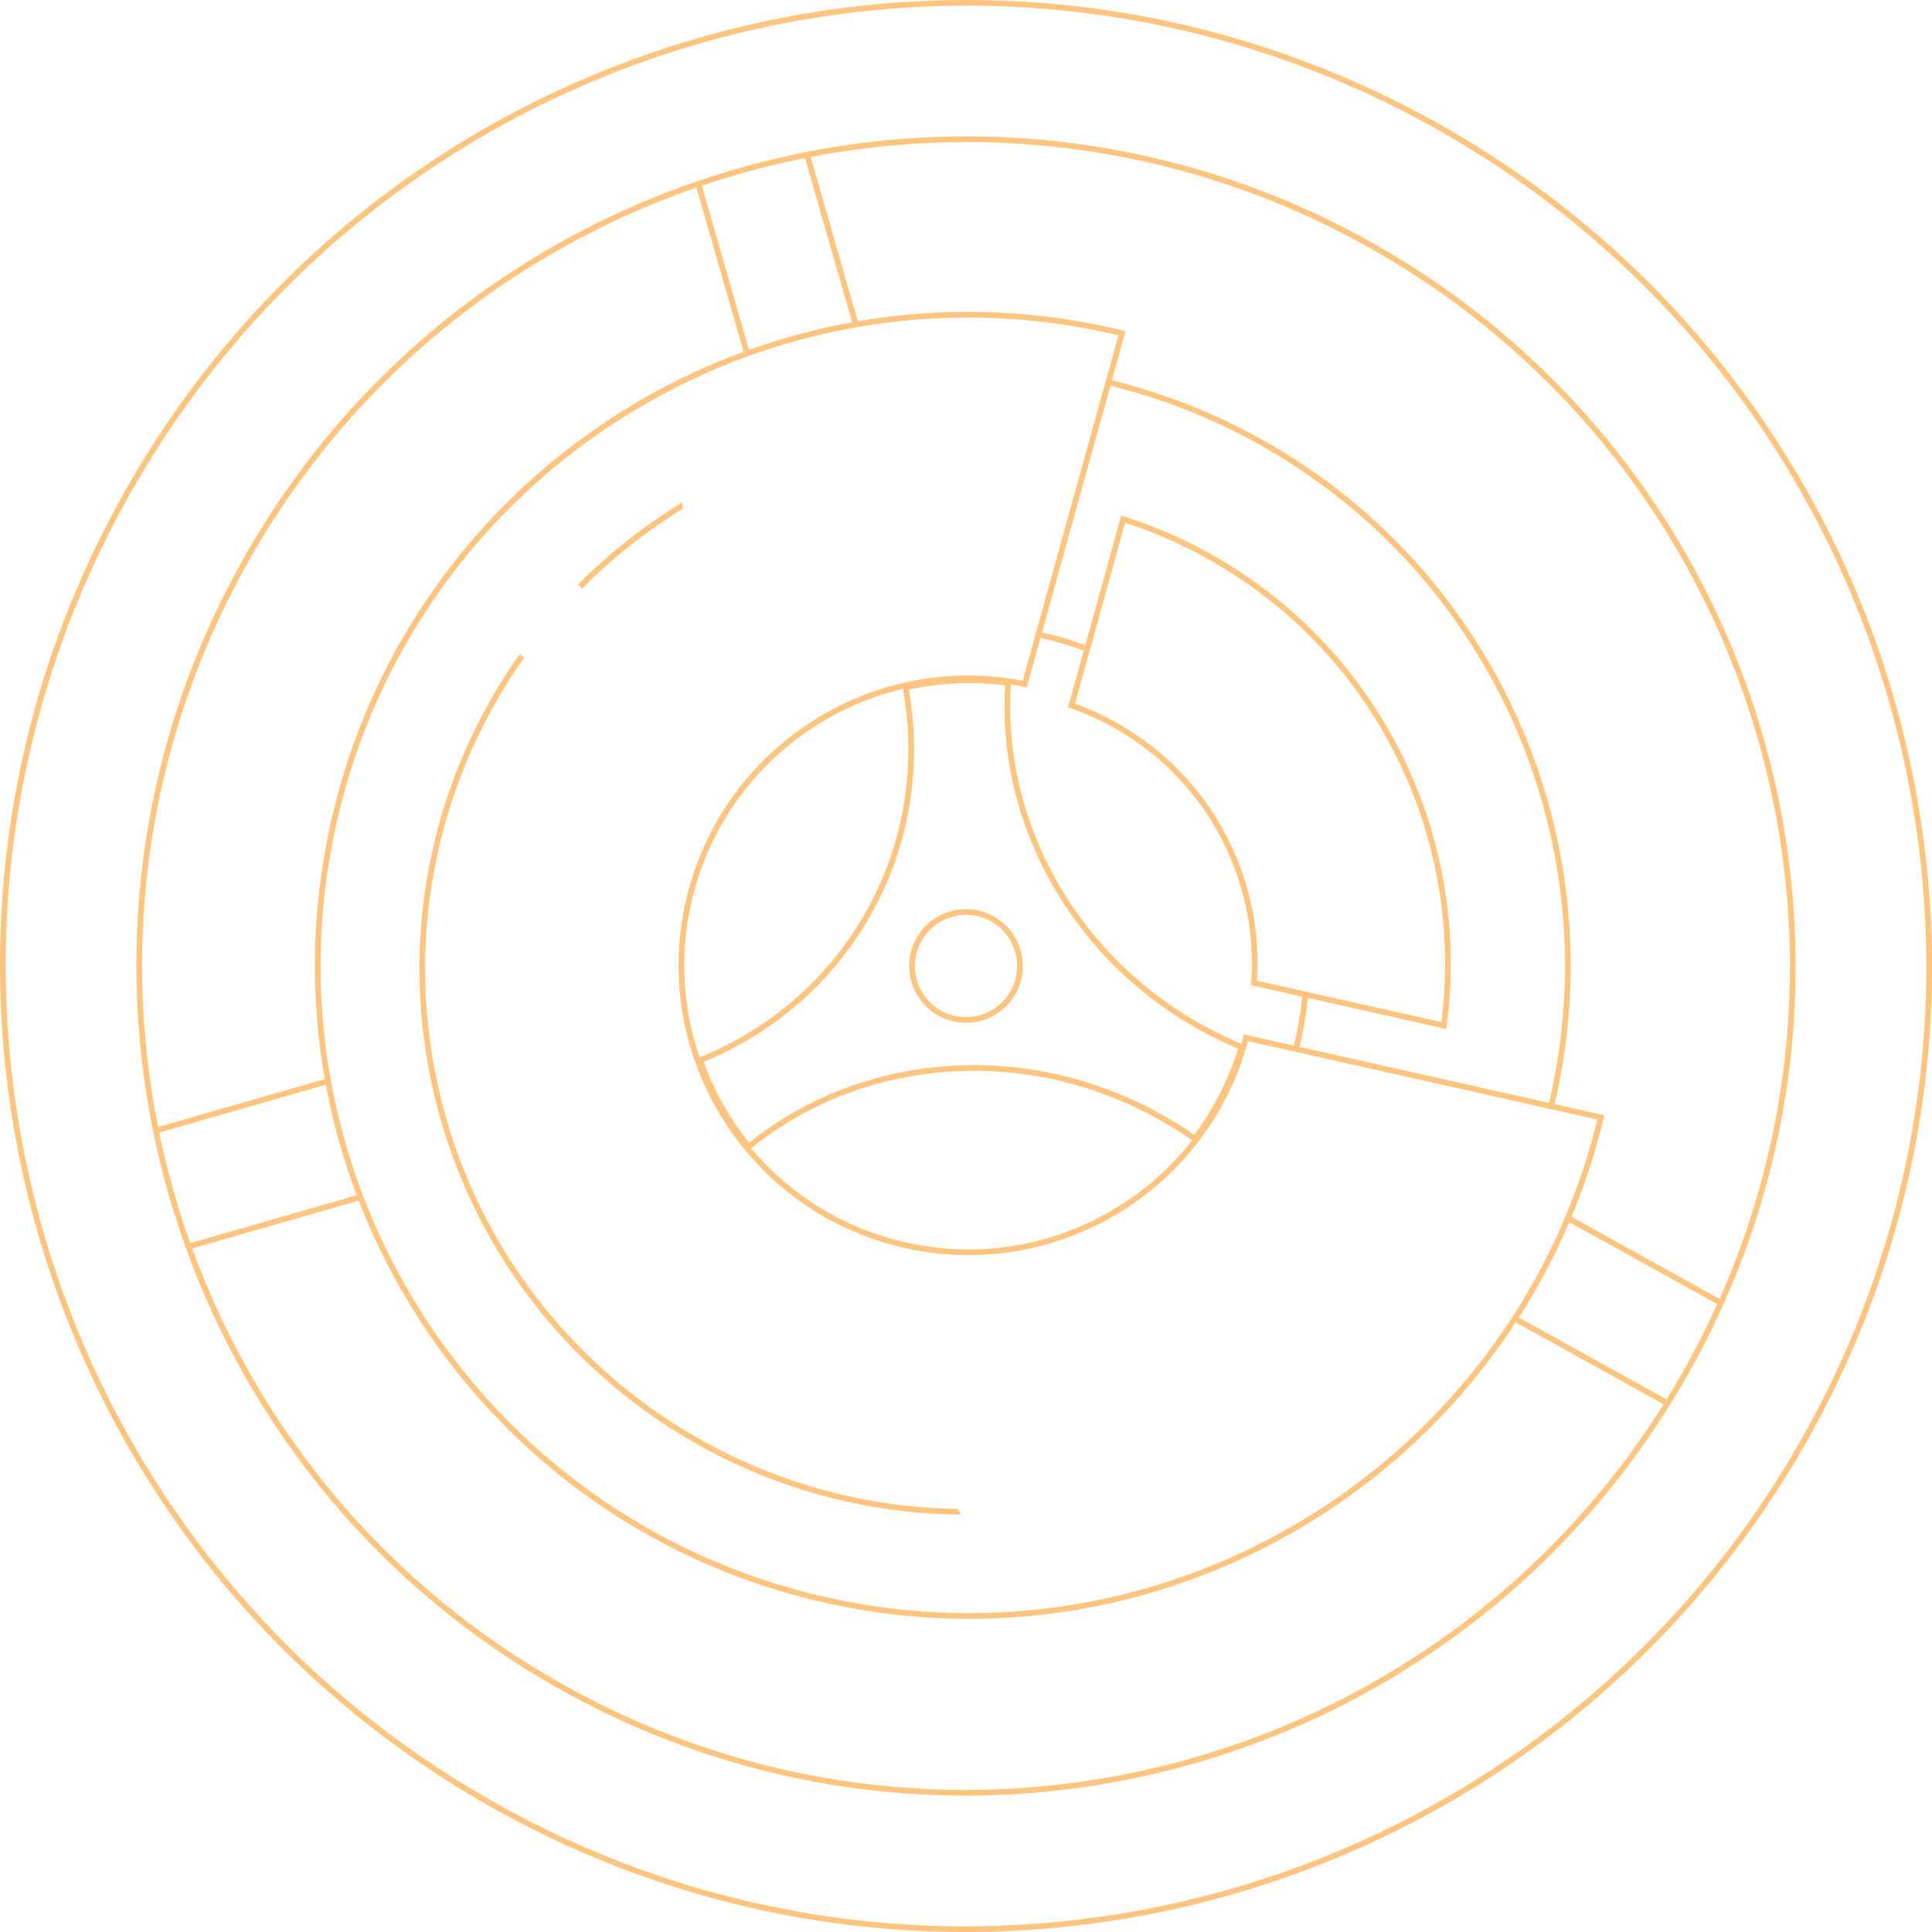 <svg width="388" height="388" viewBox="0 0 388 388" fill="none" xmlns="http://www.w3.org/2000/svg">
<path fill-rule="evenodd" clip-rule="evenodd" d="M184.018 188.472C180.966 193.984 182.96 200.928 188.472 203.981C193.985 207.033 200.928 205.039 203.981 199.527C207.034 194.014 205.04 187.071 199.527 184.018C194.015 180.965 187.071 182.959 184.018 188.472ZM185.016 189.025C182.269 193.986 184.064 200.235 189.025 202.983C193.986 205.73 200.236 203.935 202.983 198.974C205.73 194.013 203.936 187.763 198.974 185.016C194.013 182.269 187.764 184.063 185.016 189.025Z" fill="#FF8A00" fill-opacity="0.5"/>
<path d="M137.066 100.879C129.349 105.548 122.314 111.116 116.072 117.411C116.369 117.654 116.645 117.916 116.901 118.195C122.909 112.14 129.659 106.763 137.051 102.225L137.066 100.879Z" fill="#FF8A00" fill-opacity="0.5"/>
<path d="M86.72 217.739C79.977 186.515 87.274 155.527 104.37 131.352C104.645 131.613 104.939 131.855 105.254 132.079C88.37 155.992 81.169 186.629 87.836 217.498C98.71 267.855 142.944 302.419 192.361 303.024L192.984 304.171C142.79 303.851 97.756 268.842 86.72 217.739Z" fill="#FF8A00" fill-opacity="0.5"/>
<path fill-rule="evenodd" clip-rule="evenodd" d="M113.299 339.728C32.816 295.159 3.702 193.783 48.272 113.299C92.841 32.816 194.217 3.702 274.701 48.272C355.184 92.841 384.298 194.217 339.728 274.701C295.159 355.184 193.783 384.298 113.299 339.728ZM31.745 226.327C24.343 189.272 29.53 149.499 49.27 113.852C69.855 76.68 102.642 50.541 139.868 37.665L149.34 70.646C108.888 85.506 76.579 119.969 66.445 165.146C62.521 182.638 62.288 200.098 65.232 216.71L31.745 226.327ZM150.416 70.256L140.949 37.295C147.728 35.002 154.651 33.148 161.672 31.746L171.14 64.713C164.055 65.996 157.126 67.858 150.416 70.256ZM172.269 64.514C188.691 61.688 205.927 61.964 223.195 65.838C223.772 65.968 224.348 66.101 224.921 66.237C225.292 66.326 225.661 66.415 226.03 66.507L223.294 76.379C233.461 78.88 243.469 82.752 253.065 88.066C301.602 114.944 324.404 170.276 312.194 221.734L322.184 223.975C322.097 224.346 322.008 224.715 321.918 225.084C320.283 231.769 318.16 238.211 315.596 244.381L345.342 260.854C379.678 183.367 349.707 91.112 274.148 49.27C238.861 29.729 199.531 24.45 162.795 31.525L172.269 64.514ZM344.875 261.899L315.151 245.439C312.282 252.171 308.886 258.575 305.023 264.61L334.696 281.042C336.088 278.788 337.433 276.49 338.73 274.148C340.964 270.114 343.011 266.028 344.875 261.899ZM165.753 321.897C220.705 334.224 275.338 310.117 304.403 265.571L334.092 282.012C287.74 355.936 191.105 381.511 113.852 338.73C77.548 318.626 51.767 286.883 38.588 250.732L72.052 241.121C87.325 280.58 121.368 311.94 165.753 321.897ZM71.644 240.051L38.2 249.656C35.614 242.408 33.533 234.986 31.973 227.449L65.437 217.838C66.855 225.452 68.94 232.882 71.644 240.051ZM182.521 138.512C185.105 153.373 182.954 168.946 175.32 182.935C167.589 197.104 155.448 207.422 141.323 213.253C143.452 219.135 146.539 224.622 150.438 229.481C172.551 211.723 205.031 208.393 232.62 223.447C235.129 224.815 237.531 226.3 239.824 227.89C243.652 222.795 246.67 216.985 248.642 210.609C246.234 209.592 243.852 208.444 241.505 207.164C214.846 192.618 200.152 164.946 201.867 137.651C195.267 136.8 188.74 137.137 182.521 138.512ZM181.332 138.34C160.776 143.221 143.745 159.378 138.809 181.38C136.413 192.061 137.183 202.714 140.497 212.359C154.561 206.651 166.648 196.446 174.319 182.389C181.885 168.523 183.974 153.072 181.332 138.34ZM203.023 137.461C204.081 137.622 205.141 137.814 206.201 138.037L208.953 128.109L209.012 128.122C211.89 128.76 214.749 129.593 217.57 130.627L217.656 130.659L214.498 142.052C217.548 143.082 220.548 144.399 223.465 146.014C242.695 156.664 252.911 177.281 251.237 197.854L261.514 200.159L261.501 200.304C261.192 203.537 260.646 206.767 259.856 209.968L259.85 209.991L249.81 207.739C249.65 208.38 249.479 209.016 249.298 209.647C246.853 208.623 244.434 207.462 242.052 206.162C215.687 191.777 201.226 164.388 203.023 137.461ZM285.64 164.669C284.162 160.119 282.333 155.679 280.167 151.395C272.048 135.334 259.189 121.454 242.258 112.079C236.963 109.146 231.507 106.786 225.96 104.976L215.883 141.326C218.646 142.321 221.366 143.548 224.017 145.016C243.345 155.72 253.753 176.284 252.446 196.956L289.467 205.261C291.227 191.507 289.854 177.636 285.64 164.669ZM286.746 164.38C291.006 177.522 292.385 191.577 290.586 205.513C290.537 205.891 290.486 206.269 290.432 206.648L262.636 200.412C262.6 200.793 262.56 201.174 262.518 201.555C262.232 204.088 261.804 206.617 261.228 209.131C261.143 209.502 261.055 209.872 260.963 210.241L311.081 221.484C323.183 170.507 300.594 115.69 252.512 89.064C242.995 83.794 233.071 79.956 222.989 77.479L209.259 127.008C209.63 127.09 210.001 127.176 210.372 127.264C212.558 127.787 214.732 128.422 216.885 129.171C217.245 129.296 217.604 129.424 217.962 129.556L225.177 103.528C225.54 103.641 225.903 103.757 226.265 103.874C231.897 105.709 237.436 108.103 242.811 111.08C259.661 120.411 272.526 134.149 280.766 150.06C283.153 154.669 285.151 159.46 286.746 164.38ZM239.432 229.007C237.095 227.373 234.641 225.849 232.074 224.448C204.746 209.538 172.59 212.941 150.841 230.623C158.596 239.844 169.323 246.691 181.987 249.532C204.193 254.514 226.279 245.811 239.432 229.007ZM181.737 250.646C212.256 257.492 242.553 238.997 250.637 209.094L320.805 224.835C304.007 293.475 235.261 336.32 166.003 320.783C95.909 305.059 51.834 235.49 67.558 165.396C83.282 95.302 152.852 51.227 222.945 66.951C223.504 67.077 224.061 67.206 224.616 67.338L205.385 136.71C174.654 130.825 144.594 150.381 137.696 181.13C130.661 212.488 150.379 243.611 181.737 250.646Z" fill="#FF8A00" fill-opacity="0.5"/>
<path fill-rule="evenodd" clip-rule="evenodd" d="M100.034 363.684C6.32 311.787 -27.58 193.747 24.316 100.034C76.213 6.32 194.253 -27.58 287.966 24.316C381.68 76.213 415.58 194.253 363.684 287.966C311.787 381.68 193.747 415.58 100.034 363.684ZM25.315 100.586C-26.276 193.749 7.424 311.095 100.586 362.685C193.749 414.276 311.095 380.576 362.685 287.414C414.276 194.251 380.576 76.906 287.414 25.315C194.251 -26.276 76.906 7.424 25.315 100.586Z" fill="#FF8A00" fill-opacity="0.5"/>
</svg>
